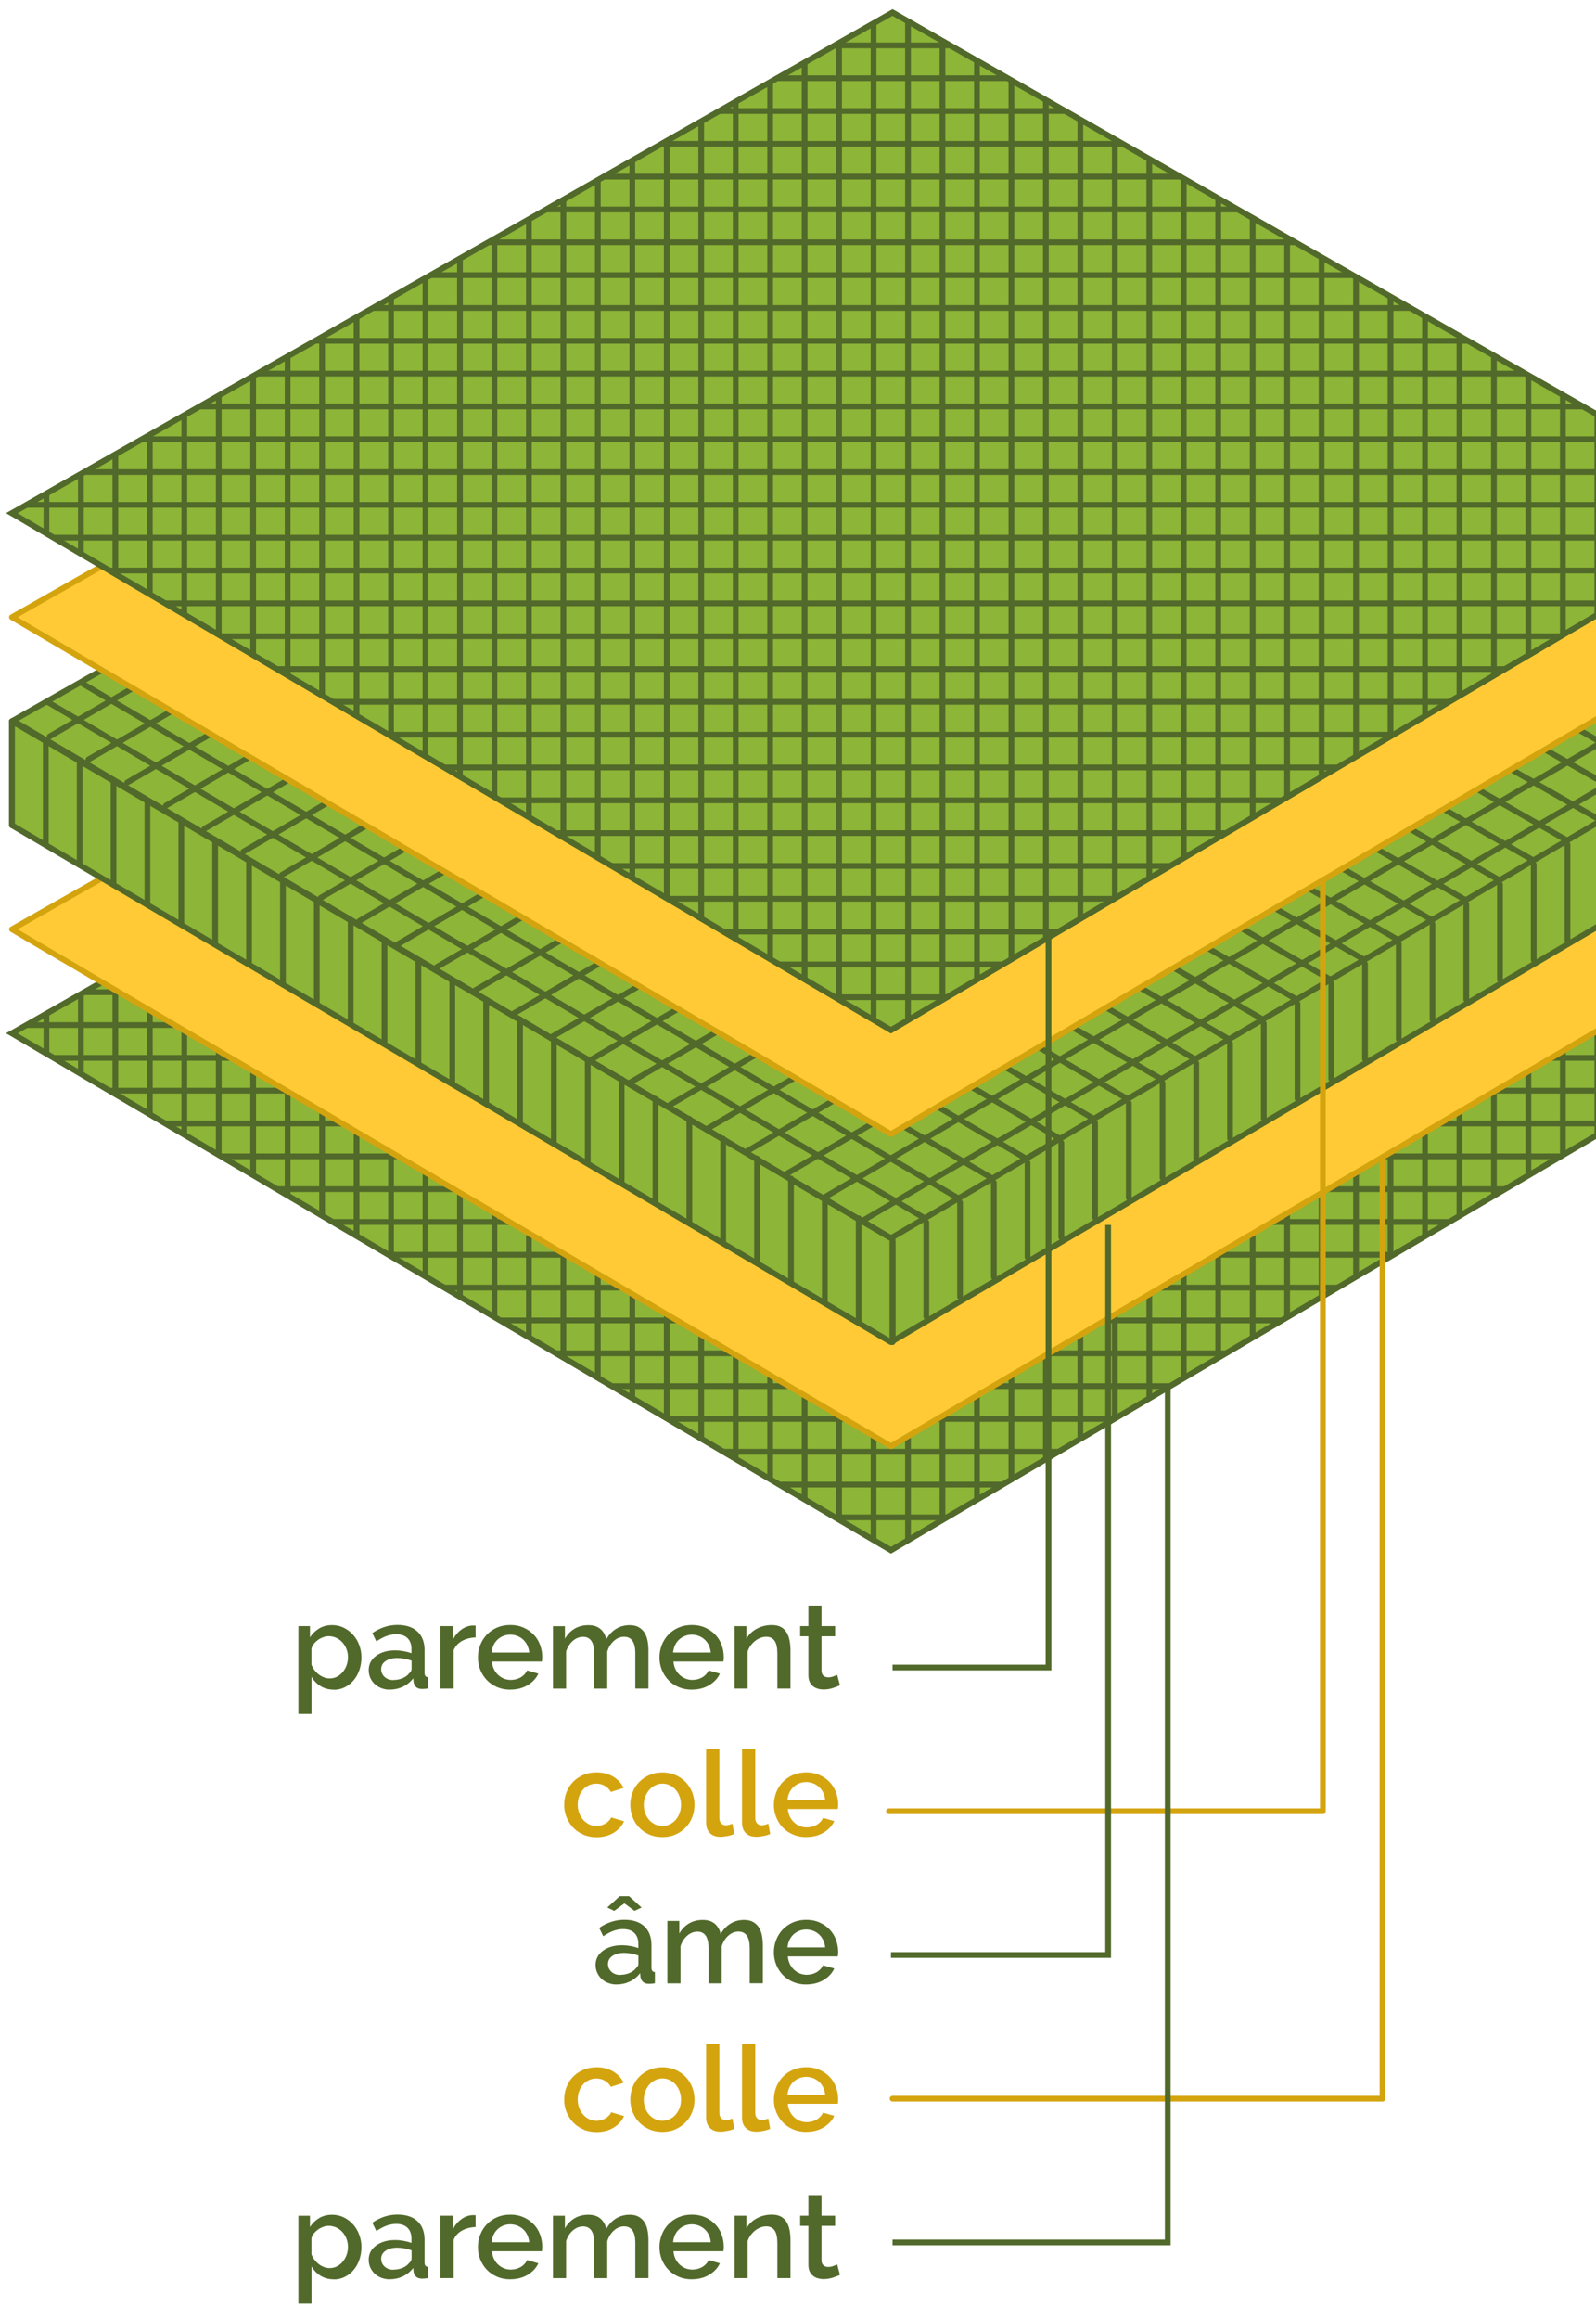 <?xml version="1.0" encoding="UTF-8"?>
<svg xmlns="http://www.w3.org/2000/svg" xmlns:xlink="http://www.w3.org/1999/xlink" id="Calque_1" data-name="Calque 1" viewBox="0 0 278.77 404.83">
  <defs>
    <clipPath id="clippath">
      <polygon points="2.09 180.41 155.9 93 309.15 180.41 155.62 270.66 2.09 180.41" style="fill: #8db537; stroke: #51692a; stroke-miterlimit: 10;"></polygon>
    </clipPath>
    <clipPath id="clippath-1">
      <polygon points="2.09 89.6 155.9 2.19 309.15 89.6 155.62 179.85 2.09 89.6" style="fill: #8db537; stroke: #51692a; stroke-miterlimit: 10;"></polygon>
    </clipPath>
  </defs>
  <g>
    <g>
      <polygon points="2.09 180.41 155.9 93 309.15 180.41 155.62 270.66 2.09 180.41" style="fill: #8db537; stroke: #51692a; stroke-miterlimit: 10;"></polygon>
      <g>
        <polygon points="2.09 180.41 155.9 93 309.15 180.41 155.62 270.66 2.09 180.41" style="fill: #8db537;"></polygon>
        <g style="clip-path: url(#clippath);">
          <g>
            <g>
              <line x1="2.09" y1="93" x2="2.09" y2="270.66" style="fill: #8db537; stroke: #51692a; stroke-linecap: round; stroke-linejoin: round;"></line>
              <line x1="8.11" y1="93" x2="8.11" y2="270.66" style="fill: #8db537; stroke: #51692a; stroke-linecap: round; stroke-linejoin: round;"></line>
              <line x1="14.13" y1="93" x2="14.13" y2="270.66" style="fill: #8db537; stroke: #51692a; stroke-linecap: round; stroke-linejoin: round;"></line>
              <line x1="20.15" y1="93" x2="20.15" y2="270.66" style="fill: #8db537; stroke: #51692a; stroke-linecap: round; stroke-linejoin: round;"></line>
              <line x1="26.17" y1="93" x2="26.17" y2="270.66" style="fill: #8db537; stroke: #51692a; stroke-linecap: round; stroke-linejoin: round;"></line>
              <line x1="32.19" y1="93" x2="32.19" y2="270.66" style="fill: #8db537; stroke: #51692a; stroke-linecap: round; stroke-linejoin: round;"></line>
              <line x1="38.21" y1="93" x2="38.21" y2="270.66" style="fill: #8db537; stroke: #51692a; stroke-linecap: round; stroke-linejoin: round;"></line>
              <line x1="44.22" y1="93" x2="44.22" y2="270.66" style="fill: #8db537; stroke: #51692a; stroke-linecap: round; stroke-linejoin: round;"></line>
              <line x1="50.24" y1="93" x2="50.24" y2="270.66" style="fill: #8db537; stroke: #51692a; stroke-linecap: round; stroke-linejoin: round;"></line>
              <line x1="56.26" y1="93" x2="56.26" y2="270.66" style="fill: #8db537; stroke: #51692a; stroke-linecap: round; stroke-linejoin: round;"></line>
              <line x1="62.28" y1="93" x2="62.28" y2="270.66" style="fill: #8db537; stroke: #51692a; stroke-linecap: round; stroke-linejoin: round;"></line>
              <line x1="68.3" y1="93" x2="68.3" y2="270.66" style="fill: #8db537; stroke: #51692a; stroke-linecap: round; stroke-linejoin: round;"></line>
              <line x1="74.32" y1="93" x2="74.32" y2="270.66" style="fill: #8db537; stroke: #51692a; stroke-linecap: round; stroke-linejoin: round;"></line>
              <line x1="80.34" y1="93" x2="80.34" y2="270.66" style="fill: #8db537; stroke: #51692a; stroke-linecap: round; stroke-linejoin: round;"></line>
              <line x1="86.36" y1="93" x2="86.36" y2="270.66" style="fill: #8db537; stroke: #51692a; stroke-linecap: round; stroke-linejoin: round;"></line>
              <line x1="92.38" y1="93" x2="92.38" y2="270.66" style="fill: #8db537; stroke: #51692a; stroke-linecap: round; stroke-linejoin: round;"></line>
              <line x1="98.4" y1="93" x2="98.4" y2="270.66" style="fill: #8db537; stroke: #51692a; stroke-linecap: round; stroke-linejoin: round;"></line>
              <line x1="104.42" y1="93" x2="104.42" y2="270.66" style="fill: #8db537; stroke: #51692a; stroke-linecap: round; stroke-linejoin: round;"></line>
              <line x1="110.44" y1="93" x2="110.44" y2="270.66" style="fill: #8db537; stroke: #51692a; stroke-linecap: round; stroke-linejoin: round;"></line>
              <line x1="116.46" y1="93" x2="116.46" y2="270.66" style="fill: #8db537; stroke: #51692a; stroke-linecap: round; stroke-linejoin: round;"></line>
              <line x1="122.48" y1="93" x2="122.48" y2="270.66" style="fill: #8db537; stroke: #51692a; stroke-linecap: round; stroke-linejoin: round;"></line>
              <line x1="128.5" y1="93" x2="128.5" y2="270.66" style="fill: #8db537; stroke: #51692a; stroke-linecap: round; stroke-linejoin: round;"></line>
              <line x1="134.52" y1="93" x2="134.52" y2="270.66" style="fill: #8db537; stroke: #51692a; stroke-linecap: round; stroke-linejoin: round;"></line>
              <line x1="140.54" y1="93" x2="140.54" y2="270.66" style="fill: #8db537; stroke: #51692a; stroke-linecap: round; stroke-linejoin: round;"></line>
              <line x1="146.56" y1="93" x2="146.56" y2="270.66" style="fill: #8db537; stroke: #51692a; stroke-linecap: round; stroke-linejoin: round;"></line>
              <line x1="152.58" y1="93" x2="152.58" y2="270.66" style="fill: #8db537; stroke: #51692a; stroke-linecap: round; stroke-linejoin: round;"></line>
              <line x1="158.6" y1="93" x2="158.6" y2="270.66" style="fill: #8db537; stroke: #51692a; stroke-linecap: round; stroke-linejoin: round;"></line>
              <line x1="164.62" y1="93" x2="164.62" y2="270.66" style="fill: #8db537; stroke: #51692a; stroke-linecap: round; stroke-linejoin: round;"></line>
              <line x1="170.64" y1="93" x2="170.64" y2="270.66" style="fill: #8db537; stroke: #51692a; stroke-linecap: round; stroke-linejoin: round;"></line>
              <line x1="176.66" y1="93" x2="176.66" y2="270.66" style="fill: #8db537; stroke: #51692a; stroke-linecap: round; stroke-linejoin: round;"></line>
              <line x1="182.68" y1="93" x2="182.68" y2="270.66" style="fill: #8db537; stroke: #51692a; stroke-linecap: round; stroke-linejoin: round;"></line>
              <line x1="188.7" y1="93" x2="188.7" y2="270.66" style="fill: #8db537; stroke: #51692a; stroke-linecap: round; stroke-linejoin: round;"></line>
              <line x1="194.72" y1="93" x2="194.72" y2="270.66" style="fill: #8db537; stroke: #51692a; stroke-linecap: round; stroke-linejoin: round;"></line>
              <line x1="200.74" y1="93" x2="200.74" y2="270.66" style="fill: #8db537; stroke: #51692a; stroke-linecap: round; stroke-linejoin: round;"></line>
              <line x1="206.76" y1="93" x2="206.76" y2="270.66" style="fill: #8db537; stroke: #51692a; stroke-linecap: round; stroke-linejoin: round;"></line>
              <line x1="212.78" y1="93" x2="212.78" y2="270.66" style="fill: #8db537; stroke: #51692a; stroke-linecap: round; stroke-linejoin: round;"></line>
              <line x1="218.8" y1="93" x2="218.8" y2="270.66" style="fill: #8db537; stroke: #51692a; stroke-linecap: round; stroke-linejoin: round;"></line>
              <line x1="224.82" y1="93" x2="224.82" y2="270.66" style="fill: #8db537; stroke: #51692a; stroke-linecap: round; stroke-linejoin: round;"></line>
              <line x1="230.84" y1="93" x2="230.84" y2="270.66" style="fill: #8db537; stroke: #51692a; stroke-linecap: round; stroke-linejoin: round;"></line>
              <line x1="236.86" y1="93" x2="236.86" y2="270.66" style="fill: #8db537; stroke: #51692a; stroke-linecap: round; stroke-linejoin: round;"></line>
              <line x1="242.88" y1="93" x2="242.88" y2="270.66" style="fill: #8db537; stroke: #51692a; stroke-linecap: round; stroke-linejoin: round;"></line>
              <line x1="248.9" y1="93" x2="248.9" y2="270.66" style="fill: #8db537; stroke: #51692a; stroke-linecap: round; stroke-linejoin: round;"></line>
              <line x1="254.92" y1="93" x2="254.92" y2="270.66" style="fill: #8db537; stroke: #51692a; stroke-linecap: round; stroke-linejoin: round;"></line>
              <line x1="260.94" y1="93" x2="260.94" y2="270.66" style="fill: #8db537; stroke: #51692a; stroke-linecap: round; stroke-linejoin: round;"></line>
              <line x1="266.96" y1="93" x2="266.96" y2="270.66" style="fill: #8db537; stroke: #51692a; stroke-linecap: round; stroke-linejoin: round;"></line>
              <line x1="272.98" y1="93" x2="272.98" y2="270.66" style="fill: #8db537; stroke: #51692a; stroke-linecap: round; stroke-linejoin: round;"></line>
              <line x1="279" y1="93" x2="279" y2="270.66" style="fill: #8db537; stroke: #51692a; stroke-linecap: round; stroke-linejoin: round;"></line>
            </g>
            <g>
              <line x1="2.09" y1="93" x2="309.09" y2="93" style="fill: #8db537; stroke: #51692a; stroke-linecap: round; stroke-linejoin: round;"></line>
              <line x1="2.09" y1="98.73" x2="309.09" y2="98.73" style="fill: #8db537; stroke: #51692a; stroke-linecap: round; stroke-linejoin: round;"></line>
              <line x1="2.09" y1="104.47" x2="309.09" y2="104.47" style="fill: #8db537; stroke: #51692a; stroke-linecap: round; stroke-linejoin: round;"></line>
              <line x1="2.09" y1="110.2" x2="309.09" y2="110.2" style="fill: #8db537; stroke: #51692a; stroke-linecap: round; stroke-linejoin: round;"></line>
              <line x1="2.09" y1="115.93" x2="309.09" y2="115.93" style="fill: #8db537; stroke: #51692a; stroke-linecap: round; stroke-linejoin: round;"></line>
              <line x1="2.09" y1="121.66" x2="309.09" y2="121.66" style="fill: #8db537; stroke: #51692a; stroke-linecap: round; stroke-linejoin: round;"></line>
              <line x1="2.09" y1="127.39" x2="309.09" y2="127.39" style="fill: #8db537; stroke: #51692a; stroke-linecap: round; stroke-linejoin: round;"></line>
              <line x1="2.09" y1="133.12" x2="309.09" y2="133.12" style="fill: #8db537; stroke: #51692a; stroke-linecap: round; stroke-linejoin: round;"></line>
              <line x1="2.09" y1="138.85" x2="309.09" y2="138.85" style="fill: #8db537; stroke: #51692a; stroke-linecap: round; stroke-linejoin: round;"></line>
              <line x1="2.09" y1="144.58" x2="309.09" y2="144.58" style="fill: #8db537; stroke: #51692a; stroke-linecap: round; stroke-linejoin: round;"></line>
              <line x1="2.09" y1="150.31" x2="309.09" y2="150.31" style="fill: #8db537; stroke: #51692a; stroke-linecap: round; stroke-linejoin: round;"></line>
              <line x1="2.09" y1="156.04" x2="309.09" y2="156.04" style="fill: #8db537; stroke: #51692a; stroke-linecap: round; stroke-linejoin: round;"></line>
              <line x1="2.09" y1="161.77" x2="309.09" y2="161.77" style="fill: #8db537; stroke: #51692a; stroke-linecap: round; stroke-linejoin: round;"></line>
              <line x1="2.09" y1="167.5" x2="309.09" y2="167.5" style="fill: #8db537; stroke: #51692a; stroke-linecap: round; stroke-linejoin: round;"></line>
              <line x1="2.09" y1="173.24" x2="309.09" y2="173.24" style="fill: #8db537; stroke: #51692a; stroke-linecap: round; stroke-linejoin: round;"></line>
              <line x1="2.09" y1="178.97" x2="309.09" y2="178.97" style="fill: #8db537; stroke: #51692a; stroke-linecap: round; stroke-linejoin: round;"></line>
              <line x1="2.09" y1="184.7" x2="309.09" y2="184.7" style="fill: #8db537; stroke: #51692a; stroke-linecap: round; stroke-linejoin: round;"></line>
              <line x1="2.09" y1="190.43" x2="309.09" y2="190.43" style="fill: #8db537; stroke: #51692a; stroke-linecap: round; stroke-linejoin: round;"></line>
              <line x1="2.09" y1="196.16" x2="309.09" y2="196.16" style="fill: #8db537; stroke: #51692a; stroke-linecap: round; stroke-linejoin: round;"></line>
              <line x1="2.09" y1="201.89" x2="309.09" y2="201.89" style="fill: #8db537; stroke: #51692a; stroke-linecap: round; stroke-linejoin: round;"></line>
              <line x1="2.09" y1="207.62" x2="309.09" y2="207.62" style="fill: #8db537; stroke: #51692a; stroke-linecap: round; stroke-linejoin: round;"></line>
              <line x1="2.09" y1="213.35" x2="309.09" y2="213.35" style="fill: #8db537; stroke: #51692a; stroke-linecap: round; stroke-linejoin: round;"></line>
              <line x1="2.09" y1="219.08" x2="309.09" y2="219.08" style="fill: #8db537; stroke: #51692a; stroke-linecap: round; stroke-linejoin: round;"></line>
              <line x1="2.09" y1="224.81" x2="309.09" y2="224.81" style="fill: #8db537; stroke: #51692a; stroke-linecap: round; stroke-linejoin: round;"></line>
              <line x1="2.09" y1="230.54" x2="309.09" y2="230.54" style="fill: #8db537; stroke: #51692a; stroke-linecap: round; stroke-linejoin: round;"></line>
              <line x1="2.09" y1="236.28" x2="309.09" y2="236.28" style="fill: #8db537; stroke: #51692a; stroke-linecap: round; stroke-linejoin: round;"></line>
              <line x1="2.09" y1="242.01" x2="309.09" y2="242.01" style="fill: #8db537; stroke: #51692a; stroke-linecap: round; stroke-linejoin: round;"></line>
              <line x1="2.09" y1="247.74" x2="309.09" y2="247.74" style="fill: #8db537; stroke: #51692a; stroke-linecap: round; stroke-linejoin: round;"></line>
              <line x1="2.09" y1="253.47" x2="309.09" y2="253.47" style="fill: #8db537; stroke: #51692a; stroke-linecap: round; stroke-linejoin: round;"></line>
              <line x1="2.09" y1="259.2" x2="309.09" y2="259.2" style="fill: #8db537; stroke: #51692a; stroke-linecap: round; stroke-linejoin: round;"></line>
              <line x1="2.09" y1="264.93" x2="309.09" y2="264.93" style="fill: #8db537; stroke: #51692a; stroke-linecap: round; stroke-linejoin: round;"></line>
              <line x1="2.09" y1="270.66" x2="309.09" y2="270.66" style="fill: #8db537; stroke: #51692a; stroke-linecap: round; stroke-linejoin: round;"></line>
            </g>
          </g>
        </g>
        <polygon points="2.09 180.41 155.9 93 309.15 180.41 155.62 270.66 2.09 180.41" style="fill: none; stroke: #51692a; stroke-miterlimit: 10;"></polygon>
      </g>
    </g>
    <polygon points="2.09 162.25 155.9 74.84 309.15 162.25 155.62 252.5 2.09 162.25" style="fill: #ffca36; stroke: #d4a40f; stroke-linecap: round; stroke-linejoin: round;"></polygon>
    <g>
      <polygon points="2.09 144.09 2.09 125.92 155.9 56.68 309.15 125.92 309.15 144.09 155.62 234.33 2.09 144.09" style="fill: #8db537; stroke: #51692a; stroke-linecap: round; stroke-linejoin: round;"></polygon>
      <polygon points="2.09 125.92 155.9 38.51 309.15 125.92 155.62 216.17 2.09 125.92" style="fill: #8db537; stroke: #51692a; stroke-linecap: round; stroke-linejoin: round;"></polygon>
      <g>
        <g>
          <line x1="2.09" y1="125.92" x2="2.09" y2="144.09" style="fill: #8db537; stroke: #51692a; stroke-linecap: round; stroke-linejoin: round;"></line>
          <line x1="8" y1="129.4" x2="8" y2="147.56" style="fill: #8db537; stroke: #51692a; stroke-linecap: round; stroke-linejoin: round;"></line>
          <line x1="13.92" y1="132.87" x2="13.92" y2="151.03" style="fill: #8db537; stroke: #51692a; stroke-linecap: round; stroke-linejoin: round;"></line>
          <line x1="19.83" y1="136.34" x2="19.83" y2="154.5" style="fill: #8db537; stroke: #51692a; stroke-linecap: round; stroke-linejoin: round;"></line>
          <line x1="25.75" y1="139.81" x2="25.75" y2="157.97" style="fill: #8db537; stroke: #51692a; stroke-linecap: round; stroke-linejoin: round;"></line>
          <line x1="31.67" y1="143.28" x2="31.67" y2="161.44" style="fill: #8db537; stroke: #51692a; stroke-linecap: round; stroke-linejoin: round;"></line>
          <line x1="37.58" y1="146.75" x2="37.58" y2="164.91" style="fill: #8db537; stroke: #51692a; stroke-linecap: round; stroke-linejoin: round;"></line>
          <line x1="43.5" y1="150.22" x2="43.5" y2="168.38" style="fill: #8db537; stroke: #51692a; stroke-linecap: round; stroke-linejoin: round;"></line>
          <line x1="49.42" y1="153.69" x2="49.42" y2="171.86" style="fill: #8db537; stroke: #51692a; stroke-linecap: round; stroke-linejoin: round;"></line>
          <line x1="55.33" y1="157.16" x2="55.33" y2="175.33" style="fill: #8db537; stroke: #51692a; stroke-linecap: round; stroke-linejoin: round;"></line>
          <line x1="61.25" y1="160.63" x2="61.25" y2="178.8" style="fill: #8db537; stroke: #51692a; stroke-linecap: round; stroke-linejoin: round;"></line>
          <line x1="67.16" y1="164.11" x2="67.16" y2="182.27" style="fill: #8db537; stroke: #51692a; stroke-linecap: round; stroke-linejoin: round;"></line>
          <line x1="73.08" y1="167.58" x2="73.08" y2="185.74" style="fill: #8db537; stroke: #51692a; stroke-linecap: round; stroke-linejoin: round;"></line>
          <line x1="79" y1="171.05" x2="79" y2="189.21" style="fill: #8db537; stroke: #51692a; stroke-linecap: round; stroke-linejoin: round;"></line>
          <line x1="84.91" y1="174.52" x2="84.91" y2="192.68" style="fill: #8db537; stroke: #51692a; stroke-linecap: round; stroke-linejoin: round;"></line>
          <line x1="90.83" y1="177.99" x2="90.83" y2="196.15" style="fill: #8db537; stroke: #51692a; stroke-linecap: round; stroke-linejoin: round;"></line>
          <line x1="96.74" y1="181.46" x2="96.74" y2="199.62" style="fill: #8db537; stroke: #51692a; stroke-linecap: round; stroke-linejoin: round;"></line>
          <line x1="102.66" y1="184.93" x2="102.66" y2="203.09" style="fill: #8db537; stroke: #51692a; stroke-linecap: round; stroke-linejoin: round;"></line>
          <line x1="108.58" y1="188.4" x2="108.58" y2="206.57" style="fill: #8db537; stroke: #51692a; stroke-linecap: round; stroke-linejoin: round;"></line>
          <line x1="114.49" y1="191.87" x2="114.49" y2="210.04" style="fill: #8db537; stroke: #51692a; stroke-linecap: round; stroke-linejoin: round;"></line>
          <line x1="120.41" y1="195.34" x2="120.41" y2="213.51" style="fill: #8db537; stroke: #51692a; stroke-linecap: round; stroke-linejoin: round;"></line>
          <line x1="126.32" y1="198.82" x2="126.32" y2="216.98" style="fill: #8db537; stroke: #51692a; stroke-linecap: round; stroke-linejoin: round;"></line>
          <line x1="132.24" y1="202.29" x2="132.24" y2="220.45" style="fill: #8db537; stroke: #51692a; stroke-linecap: round; stroke-linejoin: round;"></line>
          <line x1="138.16" y1="205.76" x2="138.16" y2="223.92" style="fill: #8db537; stroke: #51692a; stroke-linecap: round; stroke-linejoin: round;"></line>
          <line x1="144.07" y1="209.23" x2="144.07" y2="227.39" style="fill: #8db537; stroke: #51692a; stroke-linecap: round; stroke-linejoin: round;"></line>
          <line x1="149.99" y1="212.7" x2="149.99" y2="230.86" style="fill: #8db537; stroke: #51692a; stroke-linecap: round; stroke-linejoin: round;"></line>
          <line x1="155.9" y1="216.17" x2="155.9" y2="234.33" style="fill: #8db537; stroke: #51692a; stroke-linecap: round; stroke-linejoin: round;"></line>
        </g>
        <g>
          <line x1="273.79" y1="147.46" x2="273.79" y2="164.14" style="fill: #8db537; stroke: #51692a; stroke-linecap: round; stroke-linejoin: round;"></line>
          <line x1="267.89" y1="150.93" x2="267.89" y2="167.6" style="fill: #8db537; stroke: #51692a; stroke-linecap: round; stroke-linejoin: round;"></line>
          <line x1="262" y1="154.4" x2="262" y2="171.06" style="fill: #8db537; stroke: #51692a; stroke-linecap: round; stroke-linejoin: round;"></line>
          <line x1="256.11" y1="157.87" x2="256.11" y2="174.52" style="fill: #8db537; stroke: #51692a; stroke-linecap: round; stroke-linejoin: round;"></line>
          <line x1="250.21" y1="161.34" x2="250.21" y2="177.98" style="fill: #8db537; stroke: #51692a; stroke-linecap: round; stroke-linejoin: round;"></line>
          <line x1="244.32" y1="164.82" x2="244.32" y2="181.44" style="fill: #8db537; stroke: #51692a; stroke-linecap: round; stroke-linejoin: round;"></line>
          <line x1="238.42" y1="168.29" x2="238.42" y2="184.9" style="fill: #8db537; stroke: #51692a; stroke-linecap: round; stroke-linejoin: round;"></line>
          <line x1="232.53" y1="171.76" x2="232.53" y2="188.36" style="fill: #8db537; stroke: #51692a; stroke-linecap: round; stroke-linejoin: round;"></line>
          <line x1="226.63" y1="175.23" x2="226.63" y2="191.82" style="fill: #8db537; stroke: #51692a; stroke-linecap: round; stroke-linejoin: round;"></line>
          <line x1="220.74" y1="178.7" x2="220.74" y2="195.28" style="fill: #8db537; stroke: #51692a; stroke-linecap: round; stroke-linejoin: round;"></line>
          <line x1="214.85" y1="182.17" x2="214.85" y2="198.74" style="fill: #8db537; stroke: #51692a; stroke-linecap: round; stroke-linejoin: round;"></line>
          <line x1="208.95" y1="185.64" x2="208.95" y2="202.2" style="fill: #8db537; stroke: #51692a; stroke-linecap: round; stroke-linejoin: round;"></line>
          <line x1="203.06" y1="189.11" x2="203.06" y2="205.66" style="fill: #8db537; stroke: #51692a; stroke-linecap: round; stroke-linejoin: round;"></line>
          <line x1="197.16" y1="192.58" x2="197.16" y2="209.12" style="fill: #8db537; stroke: #51692a; stroke-linecap: round; stroke-linejoin: round;"></line>
          <line x1="191.27" y1="196.05" x2="191.27" y2="212.58" style="fill: #8db537; stroke: #51692a; stroke-linecap: round; stroke-linejoin: round;"></line>
          <line x1="185.38" y1="199.53" x2="185.38" y2="216.04" style="fill: #8db537; stroke: #51692a; stroke-linecap: round; stroke-linejoin: round;"></line>
          <line x1="179.48" y1="203" x2="179.48" y2="219.5" style="fill: #8db537; stroke: #51692a; stroke-linecap: round; stroke-linejoin: round;"></line>
          <line x1="173.59" y1="206.47" x2="173.59" y2="222.96" style="fill: #8db537; stroke: #51692a; stroke-linecap: round; stroke-linejoin: round;"></line>
          <line x1="167.69" y1="209.94" x2="167.69" y2="226.42" style="fill: #8db537; stroke: #51692a; stroke-linecap: round; stroke-linejoin: round;"></line>
          <line x1="161.8" y1="213.41" x2="161.8" y2="229.88" style="fill: #8db537; stroke: #51692a; stroke-linecap: round; stroke-linejoin: round;"></line>
          <line x1="155.9" y1="216.88" x2="155.9" y2="233.34" style="fill: #8db537; stroke: #51692a; stroke-linecap: round; stroke-linejoin: round;"></line>
        </g>
      </g>
      <g>
        <line x1="150.69" y1="213.12" x2="303.77" y2="123.49" style="fill: #8db537; stroke: #51692a; stroke-linecap: round; stroke-linejoin: round;"></line>
        <line x1="143.93" y1="209.09" x2="297.09" y2="119.45" style="fill: #8db537; stroke: #51692a; stroke-linecap: round; stroke-linejoin: round;"></line>
        <line x1="137.17" y1="205.07" x2="290.41" y2="115.4" style="fill: #8db537; stroke: #51692a; stroke-linecap: round; stroke-linejoin: round;"></line>
        <line x1="130.4" y1="201.04" x2="283.73" y2="111.35" style="fill: #8db537; stroke: #51692a; stroke-linecap: round; stroke-linejoin: round;"></line>
        <line x1="123.64" y1="197.01" x2="277.04" y2="107.31" style="fill: #8db537; stroke: #51692a; stroke-linecap: round; stroke-linejoin: round;"></line>
        <line x1="116.88" y1="192.99" x2="270.36" y2="103.26" style="fill: #8db537; stroke: #51692a; stroke-linecap: round; stroke-linejoin: round;"></line>
        <line x1="110.12" y1="188.96" x2="263.68" y2="99.21" style="fill: #8db537; stroke: #51692a; stroke-linecap: round; stroke-linejoin: round;"></line>
        <line x1="103.36" y1="184.94" x2="257" y2="95.17" style="fill: #8db537; stroke: #51692a; stroke-linecap: round; stroke-linejoin: round;"></line>
        <line x1="96.6" y1="180.91" x2="250.32" y2="91.12" style="fill: #8db537; stroke: #51692a; stroke-linecap: round; stroke-linejoin: round;"></line>
        <line x1="89.83" y1="176.88" x2="243.64" y2="87.07" style="fill: #8db537; stroke: #51692a; stroke-linecap: round; stroke-linejoin: round;"></line>
        <line x1="83.07" y1="172.86" x2="236.95" y2="83.03" style="fill: #8db537; stroke: #51692a; stroke-linecap: round; stroke-linejoin: round;"></line>
        <line x1="76.31" y1="168.83" x2="230.27" y2="78.98" style="fill: #8db537; stroke: #51692a; stroke-linecap: round; stroke-linejoin: round;"></line>
        <line x1="69.55" y1="164.81" x2="223.59" y2="74.93" style="fill: #8db537; stroke: #51692a; stroke-linecap: round; stroke-linejoin: round;"></line>
        <line x1="62.79" y1="160.78" x2="216.91" y2="70.89" style="fill: #8db537; stroke: #51692a; stroke-linecap: round; stroke-linejoin: round;"></line>
        <line x1="56.02" y1="156.75" x2="210.23" y2="66.84" style="fill: #8db537; stroke: #51692a; stroke-linecap: round; stroke-linejoin: round;"></line>
        <line x1="49.26" y1="152.73" x2="203.55" y2="62.79" style="fill: #8db537; stroke: #51692a; stroke-linecap: round; stroke-linejoin: round;"></line>
        <line x1="42.5" y1="148.7" x2="196.86" y2="58.75" style="fill: #8db537; stroke: #51692a; stroke-linecap: round; stroke-linejoin: round;"></line>
        <line x1="35.74" y1="144.68" x2="190.18" y2="54.7" style="fill: #8db537; stroke: #51692a; stroke-linecap: round; stroke-linejoin: round;"></line>
        <line x1="28.98" y1="140.65" x2="183.5" y2="50.65" style="fill: #8db537; stroke: #51692a; stroke-linecap: round; stroke-linejoin: round;"></line>
        <line x1="22.22" y1="136.62" x2="176.82" y2="46.61" style="fill: #8db537; stroke: #51692a; stroke-linecap: round; stroke-linejoin: round;"></line>
        <line x1="15.45" y1="132.6" x2="170.14" y2="42.56" style="fill: #8db537; stroke: #51692a; stroke-linecap: round; stroke-linejoin: round;"></line>
        <line x1="8.69" y1="128.57" x2="163.46" y2="38.51" style="fill: #8db537; stroke: #51692a; stroke-linecap: round; stroke-linejoin: round;"></line>
      </g>
      <g>
        <line x1="2.52" y1="125.97" x2="155.28" y2="215.98" style="fill: #8db537; stroke: #51692a; stroke-linecap: round; stroke-linejoin: round;"></line>
        <line x1="8.32" y1="122.57" x2="161.2" y2="212.52" style="fill: #8db537; stroke: #51692a; stroke-linecap: round; stroke-linejoin: round;"></line>
        <line x1="14.12" y1="119.18" x2="167.11" y2="209.05" style="fill: #8db537; stroke: #51692a; stroke-linecap: round; stroke-linejoin: round;"></line>
        <line x1="19.91" y1="115.78" x2="173.03" y2="205.58" style="fill: #8db537; stroke: #51692a; stroke-linecap: round; stroke-linejoin: round;"></line>
        <line x1="25.71" y1="112.39" x2="178.94" y2="202.12" style="fill: #8db537; stroke: #51692a; stroke-linecap: round; stroke-linejoin: round;"></line>
        <line x1="31.51" y1="108.99" x2="184.86" y2="198.65" style="fill: #8db537; stroke: #51692a; stroke-linecap: round; stroke-linejoin: round;"></line>
        <line x1="37.31" y1="105.6" x2="190.78" y2="195.19" style="fill: #8db537; stroke: #51692a; stroke-linecap: round; stroke-linejoin: round;"></line>
        <line x1="43.1" y1="102.2" x2="196.69" y2="191.72" style="fill: #8db537; stroke: #51692a; stroke-linecap: round; stroke-linejoin: round;"></line>
        <line x1="48.9" y1="98.81" x2="202.61" y2="188.26" style="fill: #8db537; stroke: #51692a; stroke-linecap: round; stroke-linejoin: round;"></line>
        <line x1="54.7" y1="95.41" x2="208.52" y2="184.79" style="fill: #8db537; stroke: #51692a; stroke-linecap: round; stroke-linejoin: round;"></line>
        <line x1="60.5" y1="92.02" x2="214.44" y2="181.32" style="fill: #8db537; stroke: #51692a; stroke-linecap: round; stroke-linejoin: round;"></line>
        <line x1="66.29" y1="88.62" x2="220.36" y2="177.86" style="fill: #8db537; stroke: #51692a; stroke-linecap: round; stroke-linejoin: round;"></line>
        <line x1="72.09" y1="85.23" x2="226.27" y2="174.39" style="fill: #8db537; stroke: #51692a; stroke-linecap: round; stroke-linejoin: round;"></line>
        <line x1="77.89" y1="81.83" x2="232.19" y2="170.93" style="fill: #8db537; stroke: #51692a; stroke-linecap: round; stroke-linejoin: round;"></line>
        <line x1="83.68" y1="78.44" x2="238.1" y2="167.46" style="fill: #8db537; stroke: #51692a; stroke-linecap: round; stroke-linejoin: round;"></line>
        <line x1="89.48" y1="75.04" x2="244.02" y2="163.99" style="fill: #8db537; stroke: #51692a; stroke-linecap: round; stroke-linejoin: round;"></line>
        <line x1="95.28" y1="71.65" x2="249.94" y2="160.53" style="fill: #8db537; stroke: #51692a; stroke-linecap: round; stroke-linejoin: round;"></line>
        <line x1="101.08" y1="68.25" x2="255.85" y2="157.06" style="fill: #8db537; stroke: #51692a; stroke-linecap: round; stroke-linejoin: round;"></line>
        <line x1="106.87" y1="64.86" x2="261.77" y2="153.6" style="fill: #8db537; stroke: #51692a; stroke-linecap: round; stroke-linejoin: round;"></line>
        <line x1="112.67" y1="61.46" x2="267.68" y2="150.13" style="fill: #8db537; stroke: #51692a; stroke-linecap: round; stroke-linejoin: round;"></line>
        <line x1="118.47" y1="58.07" x2="273.6" y2="146.67" style="fill: #8db537; stroke: #51692a; stroke-linecap: round; stroke-linejoin: round;"></line>
        <line x1="124.27" y1="54.67" x2="279.52" y2="143.2" style="fill: #8db537; stroke: #51692a; stroke-linecap: round; stroke-linejoin: round;"></line>
        <line x1="130.06" y1="51.28" x2="285.43" y2="139.73" style="fill: #8db537; stroke: #51692a; stroke-linecap: round; stroke-linejoin: round;"></line>
        <line x1="135.86" y1="47.88" x2="291.35" y2="136.27" style="fill: #8db537; stroke: #51692a; stroke-linecap: round; stroke-linejoin: round;"></line>
        <line x1="141.66" y1="44.49" x2="297.26" y2="132.8" style="fill: #8db537; stroke: #51692a; stroke-linecap: round; stroke-linejoin: round;"></line>
        <line x1="147.45" y1="41.09" x2="303.18" y2="129.34" style="fill: #8db537; stroke: #51692a; stroke-linecap: round; stroke-linejoin: round;"></line>
        <line x1="153.25" y1="37.69" x2="309.09" y2="125.87" style="fill: #8db537; stroke: #51692a; stroke-linecap: round; stroke-linejoin: round;"></line>
      </g>
    </g>
    <polygon points="2.09 107.76 155.9 20.35 309.15 107.76 155.62 198.01 2.09 107.76" style="fill: #ffca36; stroke: #d4a40f; stroke-linecap: round; stroke-linejoin: round;"></polygon>
    <g>
      <polygon points="2.09 89.6 155.9 2.19 309.15 89.6 155.62 179.85 2.09 89.6" style="fill: #8db537; stroke: #51692a; stroke-miterlimit: 10;"></polygon>
      <g>
        <polygon points="2.09 89.6 155.9 2.19 309.15 89.6 155.62 179.85 2.09 89.6" style="fill: #8db537;"></polygon>
        <g style="clip-path: url(#clippath-1);">
          <g>
            <g>
              <line x1="2.09" y1="2.19" x2="2.09" y2="179.85" style="fill: #8db537; stroke: #51692a; stroke-linecap: round; stroke-linejoin: round;"></line>
              <line x1="8.11" y1="2.19" x2="8.11" y2="179.85" style="fill: #8db537; stroke: #51692a; stroke-linecap: round; stroke-linejoin: round;"></line>
              <line x1="14.13" y1="2.19" x2="14.13" y2="179.85" style="fill: #8db537; stroke: #51692a; stroke-linecap: round; stroke-linejoin: round;"></line>
              <line x1="20.15" y1="2.19" x2="20.15" y2="179.85" style="fill: #8db537; stroke: #51692a; stroke-linecap: round; stroke-linejoin: round;"></line>
              <line x1="26.17" y1="2.19" x2="26.17" y2="179.85" style="fill: #8db537; stroke: #51692a; stroke-linecap: round; stroke-linejoin: round;"></line>
              <line x1="32.19" y1="2.19" x2="32.19" y2="179.85" style="fill: #8db537; stroke: #51692a; stroke-linecap: round; stroke-linejoin: round;"></line>
              <line x1="38.21" y1="2.19" x2="38.21" y2="179.85" style="fill: #8db537; stroke: #51692a; stroke-linecap: round; stroke-linejoin: round;"></line>
              <line x1="44.22" y1="2.19" x2="44.22" y2="179.85" style="fill: #8db537; stroke: #51692a; stroke-linecap: round; stroke-linejoin: round;"></line>
              <line x1="50.24" y1="2.19" x2="50.24" y2="179.85" style="fill: #8db537; stroke: #51692a; stroke-linecap: round; stroke-linejoin: round;"></line>
              <line x1="56.26" y1="2.19" x2="56.26" y2="179.85" style="fill: #8db537; stroke: #51692a; stroke-linecap: round; stroke-linejoin: round;"></line>
              <line x1="62.28" y1="2.19" x2="62.28" y2="179.85" style="fill: #8db537; stroke: #51692a; stroke-linecap: round; stroke-linejoin: round;"></line>
              <line x1="68.3" y1="2.19" x2="68.3" y2="179.85" style="fill: #8db537; stroke: #51692a; stroke-linecap: round; stroke-linejoin: round;"></line>
              <line x1="74.32" y1="2.19" x2="74.32" y2="179.85" style="fill: #8db537; stroke: #51692a; stroke-linecap: round; stroke-linejoin: round;"></line>
              <line x1="80.34" y1="2.19" x2="80.34" y2="179.85" style="fill: #8db537; stroke: #51692a; stroke-linecap: round; stroke-linejoin: round;"></line>
              <line x1="86.36" y1="2.19" x2="86.36" y2="179.85" style="fill: #8db537; stroke: #51692a; stroke-linecap: round; stroke-linejoin: round;"></line>
              <line x1="92.38" y1="2.19" x2="92.38" y2="179.85" style="fill: #8db537; stroke: #51692a; stroke-linecap: round; stroke-linejoin: round;"></line>
              <line x1="98.4" y1="2.19" x2="98.4" y2="179.85" style="fill: #8db537; stroke: #51692a; stroke-linecap: round; stroke-linejoin: round;"></line>
              <line x1="104.42" y1="2.19" x2="104.42" y2="179.85" style="fill: #8db537; stroke: #51692a; stroke-linecap: round; stroke-linejoin: round;"></line>
              <line x1="110.44" y1="2.19" x2="110.44" y2="179.85" style="fill: #8db537; stroke: #51692a; stroke-linecap: round; stroke-linejoin: round;"></line>
              <line x1="116.46" y1="2.19" x2="116.46" y2="179.85" style="fill: #8db537; stroke: #51692a; stroke-linecap: round; stroke-linejoin: round;"></line>
              <line x1="122.48" y1="2.19" x2="122.48" y2="179.85" style="fill: #8db537; stroke: #51692a; stroke-linecap: round; stroke-linejoin: round;"></line>
              <line x1="128.5" y1="2.19" x2="128.5" y2="179.85" style="fill: #8db537; stroke: #51692a; stroke-linecap: round; stroke-linejoin: round;"></line>
              <line x1="134.52" y1="2.19" x2="134.52" y2="179.85" style="fill: #8db537; stroke: #51692a; stroke-linecap: round; stroke-linejoin: round;"></line>
              <line x1="140.54" y1="2.19" x2="140.54" y2="179.85" style="fill: #8db537; stroke: #51692a; stroke-linecap: round; stroke-linejoin: round;"></line>
              <line x1="146.56" y1="2.19" x2="146.56" y2="179.85" style="fill: #8db537; stroke: #51692a; stroke-linecap: round; stroke-linejoin: round;"></line>
              <line x1="152.58" y1="2.19" x2="152.58" y2="179.85" style="fill: #8db537; stroke: #51692a; stroke-linecap: round; stroke-linejoin: round;"></line>
              <line x1="158.6" y1="2.19" x2="158.6" y2="179.85" style="fill: #8db537; stroke: #51692a; stroke-linecap: round; stroke-linejoin: round;"></line>
              <line x1="164.62" y1="2.19" x2="164.62" y2="179.85" style="fill: #8db537; stroke: #51692a; stroke-linecap: round; stroke-linejoin: round;"></line>
              <line x1="170.64" y1="2.19" x2="170.64" y2="179.85" style="fill: #8db537; stroke: #51692a; stroke-linecap: round; stroke-linejoin: round;"></line>
              <line x1="176.66" y1="2.19" x2="176.66" y2="179.85" style="fill: #8db537; stroke: #51692a; stroke-linecap: round; stroke-linejoin: round;"></line>
              <line x1="182.68" y1="2.19" x2="182.68" y2="179.85" style="fill: #8db537; stroke: #51692a; stroke-linecap: round; stroke-linejoin: round;"></line>
              <line x1="188.7" y1="2.19" x2="188.7" y2="179.85" style="fill: #8db537; stroke: #51692a; stroke-linecap: round; stroke-linejoin: round;"></line>
              <line x1="194.72" y1="2.19" x2="194.72" y2="179.85" style="fill: #8db537; stroke: #51692a; stroke-linecap: round; stroke-linejoin: round;"></line>
              <line x1="200.74" y1="2.19" x2="200.74" y2="179.85" style="fill: #8db537; stroke: #51692a; stroke-linecap: round; stroke-linejoin: round;"></line>
              <line x1="206.76" y1="2.19" x2="206.76" y2="179.85" style="fill: #8db537; stroke: #51692a; stroke-linecap: round; stroke-linejoin: round;"></line>
              <line x1="212.78" y1="2.19" x2="212.78" y2="179.85" style="fill: #8db537; stroke: #51692a; stroke-linecap: round; stroke-linejoin: round;"></line>
              <line x1="218.8" y1="2.19" x2="218.8" y2="179.85" style="fill: #8db537; stroke: #51692a; stroke-linecap: round; stroke-linejoin: round;"></line>
              <line x1="224.82" y1="2.19" x2="224.82" y2="179.85" style="fill: #8db537; stroke: #51692a; stroke-linecap: round; stroke-linejoin: round;"></line>
              <line x1="230.84" y1="2.19" x2="230.84" y2="179.85" style="fill: #8db537; stroke: #51692a; stroke-linecap: round; stroke-linejoin: round;"></line>
              <line x1="236.86" y1="2.19" x2="236.86" y2="179.85" style="fill: #8db537; stroke: #51692a; stroke-linecap: round; stroke-linejoin: round;"></line>
              <line x1="242.88" y1="2.19" x2="242.88" y2="179.85" style="fill: #8db537; stroke: #51692a; stroke-linecap: round; stroke-linejoin: round;"></line>
              <line x1="248.9" y1="2.19" x2="248.9" y2="179.85" style="fill: #8db537; stroke: #51692a; stroke-linecap: round; stroke-linejoin: round;"></line>
              <line x1="254.92" y1="2.19" x2="254.92" y2="179.85" style="fill: #8db537; stroke: #51692a; stroke-linecap: round; stroke-linejoin: round;"></line>
              <line x1="260.94" y1="2.19" x2="260.94" y2="179.85" style="fill: #8db537; stroke: #51692a; stroke-linecap: round; stroke-linejoin: round;"></line>
              <line x1="266.96" y1="2.19" x2="266.96" y2="179.85" style="fill: #8db537; stroke: #51692a; stroke-linecap: round; stroke-linejoin: round;"></line>
              <line x1="272.98" y1="2.19" x2="272.98" y2="179.85" style="fill: #8db537; stroke: #51692a; stroke-linecap: round; stroke-linejoin: round;"></line>
              <line x1="279" y1="2.19" x2="279" y2="179.85" style="fill: #8db537; stroke: #51692a; stroke-linecap: round; stroke-linejoin: round;"></line>
            </g>
            <g>
              <line x1="2.09" y1="2.19" x2="309.09" y2="2.19" style="fill: #8db537; stroke: #51692a; stroke-linecap: round; stroke-linejoin: round;"></line>
              <line x1="2.09" y1="7.92" x2="309.09" y2="7.92" style="fill: #8db537; stroke: #51692a; stroke-linecap: round; stroke-linejoin: round;"></line>
              <line x1="2.09" y1="13.65" x2="309.09" y2="13.65" style="fill: #8db537; stroke: #51692a; stroke-linecap: round; stroke-linejoin: round;"></line>
              <line x1="2.09" y1="19.38" x2="309.09" y2="19.38" style="fill: #8db537; stroke: #51692a; stroke-linecap: round; stroke-linejoin: round;"></line>
              <line x1="2.09" y1="25.11" x2="309.09" y2="25.11" style="fill: #8db537; stroke: #51692a; stroke-linecap: round; stroke-linejoin: round;"></line>
              <line x1="2.09" y1="30.84" x2="309.09" y2="30.84" style="fill: #8db537; stroke: #51692a; stroke-linecap: round; stroke-linejoin: round;"></line>
              <line x1="2.09" y1="36.57" x2="309.09" y2="36.57" style="fill: #8db537; stroke: #51692a; stroke-linecap: round; stroke-linejoin: round;"></line>
              <line x1="2.09" y1="42.3" x2="309.09" y2="42.3" style="fill: #8db537; stroke: #51692a; stroke-linecap: round; stroke-linejoin: round;"></line>
              <line x1="2.09" y1="48.04" x2="309.09" y2="48.04" style="fill: #8db537; stroke: #51692a; stroke-linecap: round; stroke-linejoin: round;"></line>
              <line x1="2.09" y1="53.77" x2="309.09" y2="53.77" style="fill: #8db537; stroke: #51692a; stroke-linecap: round; stroke-linejoin: round;"></line>
              <line x1="2.09" y1="59.5" x2="309.09" y2="59.5" style="fill: #8db537; stroke: #51692a; stroke-linecap: round; stroke-linejoin: round;"></line>
              <line x1="2.09" y1="65.23" x2="309.09" y2="65.23" style="fill: #8db537; stroke: #51692a; stroke-linecap: round; stroke-linejoin: round;"></line>
              <line x1="2.09" y1="70.96" x2="309.09" y2="70.96" style="fill: #8db537; stroke: #51692a; stroke-linecap: round; stroke-linejoin: round;"></line>
              <line x1="2.09" y1="76.69" x2="309.09" y2="76.69" style="fill: #8db537; stroke: #51692a; stroke-linecap: round; stroke-linejoin: round;"></line>
              <line x1="2.09" y1="82.42" x2="309.09" y2="82.42" style="fill: #8db537; stroke: #51692a; stroke-linecap: round; stroke-linejoin: round;"></line>
              <line x1="2.09" y1="88.15" x2="309.09" y2="88.15" style="fill: #8db537; stroke: #51692a; stroke-linecap: round; stroke-linejoin: round;"></line>
              <line x1="2.09" y1="93.88" x2="309.09" y2="93.88" style="fill: #8db537; stroke: #51692a; stroke-linecap: round; stroke-linejoin: round;"></line>
              <line x1="2.09" y1="99.61" x2="309.09" y2="99.61" style="fill: #8db537; stroke: #51692a; stroke-linecap: round; stroke-linejoin: round;"></line>
              <line x1="2.09" y1="105.34" x2="309.09" y2="105.34" style="fill: #8db537; stroke: #51692a; stroke-linecap: round; stroke-linejoin: round;"></line>
              <line x1="2.09" y1="111.08" x2="309.09" y2="111.08" style="fill: #8db537; stroke: #51692a; stroke-linecap: round; stroke-linejoin: round;"></line>
              <line x1="2.09" y1="116.81" x2="309.09" y2="116.81" style="fill: #8db537; stroke: #51692a; stroke-linecap: round; stroke-linejoin: round;"></line>
              <line x1="2.09" y1="122.54" x2="309.09" y2="122.54" style="fill: #8db537; stroke: #51692a; stroke-linecap: round; stroke-linejoin: round;"></line>
              <line x1="2.09" y1="128.27" x2="309.09" y2="128.27" style="fill: #8db537; stroke: #51692a; stroke-linecap: round; stroke-linejoin: round;"></line>
              <line x1="2.09" y1="134" x2="309.09" y2="134" style="fill: #8db537; stroke: #51692a; stroke-linecap: round; stroke-linejoin: round;"></line>
              <line x1="2.09" y1="139.73" x2="309.09" y2="139.73" style="fill: #8db537; stroke: #51692a; stroke-linecap: round; stroke-linejoin: round;"></line>
              <line x1="2.09" y1="145.46" x2="309.09" y2="145.46" style="fill: #8db537; stroke: #51692a; stroke-linecap: round; stroke-linejoin: round;"></line>
              <line x1="2.09" y1="151.19" x2="309.09" y2="151.19" style="fill: #8db537; stroke: #51692a; stroke-linecap: round; stroke-linejoin: round;"></line>
              <line x1="2.09" y1="156.92" x2="309.09" y2="156.92" style="fill: #8db537; stroke: #51692a; stroke-linecap: round; stroke-linejoin: round;"></line>
              <line x1="2.09" y1="162.65" x2="309.09" y2="162.65" style="fill: #8db537; stroke: #51692a; stroke-linecap: round; stroke-linejoin: round;"></line>
              <line x1="2.09" y1="168.38" x2="309.09" y2="168.38" style="fill: #8db537; stroke: #51692a; stroke-linecap: round; stroke-linejoin: round;"></line>
              <line x1="2.09" y1="174.11" x2="309.09" y2="174.11" style="fill: #8db537; stroke: #51692a; stroke-linecap: round; stroke-linejoin: round;"></line>
              <line x1="2.09" y1="179.85" x2="309.09" y2="179.85" style="fill: #8db537; stroke: #51692a; stroke-linecap: round; stroke-linejoin: round;"></line>
            </g>
          </g>
        </g>
        <polygon points="2.09 89.6 155.9 2.19 309.15 89.6 155.62 179.85 2.09 89.6" style="fill: none; stroke: #51692a; stroke-miterlimit: 10;"></polygon>
      </g>
    </g>
  </g>
  <polyline points="183.14 163.67 183.14 291.14 155.9 291.14" style="fill: none; stroke: #51692a; stroke-miterlimit: 10;"></polyline>
  <polyline points="231.06 153.67 231.06 316.23 155.28 316.23" style="fill: none; stroke: #d4a40f; stroke-linecap: round; stroke-linejoin: round;"></polyline>
  <polyline points="193.56 213.86 193.56 341.33 155.62 341.33" style="fill: none; stroke: #51692a; stroke-miterlimit: 10;"></polyline>
  <polyline points="241.48 202.03 241.48 366.42 155.9 366.42" style="fill: none; stroke: #d4a40f; stroke-linecap: round; stroke-linejoin: round;"></polyline>
  <polyline points="203.97 242.24 203.97 391.51 155.9 391.51" style="fill: none; stroke: #51692a; stroke-miterlimit: 10;"></polyline>
  <g>
    <path d="m58.3,295.01c-.87,0-1.65-.21-2.31-.62s-1.19-.96-1.58-1.63v6.48h-2.29v-15.33h2.02v1.96c.42-.65.96-1.17,1.61-1.56.66-.39,1.41-.58,2.24-.58.75,0,1.44.15,2.06.46.62.31,1.17.71,1.62,1.23.46.51.82,1.11,1.07,1.79.26.68.39,1.4.39,2.15,0,.79-.12,1.53-.36,2.22s-.57,1.28-1,1.79c-.43.51-.94.91-1.53,1.21-.59.3-1.24.45-1.95.45Zm-.75-1.96c.49,0,.93-.1,1.32-.31.4-.21.74-.49,1.02-.83.28-.35.5-.74.66-1.19.15-.44.23-.9.23-1.38,0-.5-.09-.97-.26-1.42-.17-.45-.41-.83-.71-1.17-.3-.33-.66-.6-1.07-.79-.42-.19-.87-.29-1.35-.29-.29,0-.6.05-.92.17s-.62.26-.9.46c-.28.2-.52.42-.73.68-.21.26-.36.54-.44.84v2.85c.14.33.32.65.54.94.22.29.47.54.74.75s.57.37.89.5c.32.12.65.19.98.19Z" style="fill: #51692a;"></path>
    <path d="m68.09,295.01c-.53,0-1.02-.09-1.47-.26-.45-.17-.84-.41-1.17-.72-.33-.31-.58-.67-.77-1.08-.19-.42-.28-.87-.28-1.36,0-.51.11-.98.33-1.4s.54-.78.95-1.08c.41-.31.9-.54,1.46-.71s1.18-.25,1.86-.25c.51,0,1.02.05,1.52.14.5.09.95.21,1.35.36v-.75c0-.81-.23-1.43-.69-1.89-.46-.45-1.12-.68-1.98-.68-.58,0-1.16.11-1.72.32s-1.14.52-1.74.93l-.71-1.46c1.4-.95,2.86-1.42,4.38-1.42s2.67.38,3.5,1.15c.83.76,1.25,1.86,1.25,3.29v3.94c0,.49.2.74.6.75v1.96c-.22.04-.41.07-.57.08s-.32.02-.47.02c-.44,0-.79-.11-1.03-.33-.24-.22-.39-.51-.45-.85l-.06-.69c-.49.64-1.09,1.13-1.8,1.47-.72.34-1.48.51-2.3.51Zm.63-1.69c.56,0,1.08-.1,1.57-.3.49-.2.88-.48,1.16-.84.29-.25.44-.51.44-.79v-1.44c-.39-.15-.8-.27-1.24-.35s-.86-.12-1.28-.12c-.82,0-1.49.18-2.01.53s-.78.82-.78,1.41c0,.54.2,1,.6,1.37s.92.55,1.54.55Z" style="fill: #51692a;"></path>
    <path d="m83.07,285.89c-.89.03-1.68.23-2.37.61-.69.38-1.18.93-1.47,1.64v6.67h-2.29v-10.9h2.13v2.44c.37-.75.86-1.35,1.47-1.8.6-.45,1.25-.7,1.95-.74h.34c.09,0,.17,0,.24.02v2.06Z" style="fill: #51692a;"></path>
    <path d="m89.13,295.01c-.85,0-1.62-.15-2.31-.45-.69-.3-1.29-.7-1.78-1.22-.49-.51-.87-1.11-1.15-1.79-.27-.68-.41-1.4-.41-2.17s.14-1.49.41-2.18c.27-.69.65-1.29,1.15-1.81s1.09-.93,1.78-1.23c.69-.3,1.47-.45,2.33-.45s1.61.15,2.3.46,1.27.71,1.76,1.22c.49.51.86,1.1,1.11,1.77s.39,1.38.39,2.11c0,.17,0,.32-.02.47-.01.14-.03.27-.04.36h-8.73c.04.49.16.92.34,1.31.19.39.43.73.73,1.01s.64.5,1.02.66c.38.15.78.23,1.2.23.31,0,.61-.04.91-.11.3-.08.57-.19.82-.33.25-.15.47-.32.67-.53.19-.21.35-.44.46-.69l1.96.56c-.37.82-1,1.49-1.86,2.01s-1.88.78-3.03.78Zm3.31-6.48c-.04-.46-.16-.88-.34-1.27s-.43-.72-.72-.99c-.29-.27-.63-.48-1.02-.64-.39-.15-.8-.23-1.23-.23s-.84.08-1.22.23c-.38.15-.72.37-1.01.64s-.53.6-.71.99c-.18.39-.29.81-.33,1.27h6.58Z" style="fill: #51692a;"></path>
    <path d="m113.26,294.81h-2.29v-6.1c0-1.02-.17-1.76-.5-2.23-.33-.47-.82-.71-1.46-.71s-1.25.24-1.78.72c-.54.48-.92,1.1-1.16,1.87v6.46h-2.29v-6.1c0-1.03-.17-1.77-.5-2.24-.33-.47-.81-.7-1.44-.7s-1.25.24-1.79.71c-.54.47-.93,1.09-1.17,1.85v6.48h-2.29v-10.9h2.08v2.19c.43-.76,1-1.35,1.7-1.76.7-.41,1.5-.61,2.41-.61s1.61.24,2.14.71c.52.47.84,1.06.97,1.77.46-.81,1.03-1.42,1.73-1.84.69-.43,1.49-.64,2.37-.64.64,0,1.17.12,1.59.37.42.24.76.57,1.01.97.25.4.42.87.52,1.41.1.54.15,1.1.15,1.7v6.65Z" style="fill: #51692a;"></path>
    <path d="m120.84,295.01c-.85,0-1.62-.15-2.31-.45-.69-.3-1.29-.7-1.78-1.22-.49-.51-.87-1.11-1.15-1.79-.27-.68-.41-1.4-.41-2.17s.14-1.49.41-2.18c.27-.69.65-1.29,1.15-1.81s1.09-.93,1.78-1.23c.69-.3,1.47-.45,2.33-.45s1.61.15,2.3.46,1.27.71,1.76,1.22c.49.51.86,1.1,1.11,1.77s.39,1.38.39,2.11c0,.17,0,.32-.02.47-.01.14-.03.27-.04.36h-8.73c.04.49.16.92.34,1.31.19.39.43.73.73,1.01s.64.5,1.02.66c.38.15.78.23,1.2.23.31,0,.61-.04.91-.11.3-.08.57-.19.82-.33.25-.15.47-.32.67-.53.19-.21.35-.44.46-.69l1.96.56c-.37.82-1,1.49-1.86,2.01s-1.88.78-3.03.78Zm3.31-6.48c-.04-.46-.16-.88-.34-1.27s-.43-.72-.72-.99c-.29-.27-.63-.48-1.02-.64-.39-.15-.8-.23-1.23-.23s-.84.08-1.22.23c-.38.15-.72.37-1.01.64s-.53.6-.71.99c-.18.39-.29.81-.33,1.27h6.58Z" style="fill: #51692a;"></path>
    <path d="m138.07,294.81h-2.29v-6.1c0-1.03-.16-1.77-.49-2.24-.33-.47-.81-.7-1.45-.7-.33,0-.67.06-1,.19-.33.12-.65.3-.94.53-.29.23-.55.5-.78.81-.23.31-.41.66-.53,1.03v6.48h-2.29v-10.9h2.08v2.19c.42-.74,1.02-1.32,1.81-1.74.79-.43,1.67-.64,2.63-.64.65,0,1.19.12,1.6.35.42.24.75.56.99.97.24.41.41.88.51,1.42.1.54.15,1.1.15,1.7v6.65Z" style="fill: #51692a;"></path>
    <path d="m146.7,294.25c-.29.14-.69.3-1.21.47-.51.17-1.06.26-1.65.26-.36,0-.7-.05-1.02-.15-.32-.1-.6-.24-.84-.44-.24-.19-.43-.45-.57-.76-.14-.31-.21-.69-.21-1.14v-6.81h-1.44v-1.77h1.44v-3.58h2.29v3.58h2.38v1.77h-2.38v6.08c.03.39.15.67.37.84.21.17.48.26.8.26s.63-.06.92-.17c.29-.11.51-.2.65-.27l.48,1.81Z" style="fill: #51692a;"></path>
  </g>
  <g>
    <path d="m98.55,315.08c0-.76.13-1.49.4-2.17.26-.68.64-1.28,1.14-1.79.49-.51,1.09-.92,1.78-1.22.69-.3,1.47-.45,2.33-.45,1.13,0,2.09.25,2.91.74.81.49,1.42,1.15,1.82,1.97l-2.23.71c-.26-.46-.62-.82-1.06-1.07-.45-.26-.94-.38-1.48-.38-.46,0-.89.09-1.28.27s-.74.43-1.03.76c-.29.33-.52.71-.69,1.16-.17.45-.25.94-.25,1.48s.09,1.02.26,1.47c.17.45.41.84.71,1.18.3.33.65.59,1.04.78.4.19.82.28,1.26.28.28,0,.56-.04.83-.11.28-.08.53-.19.76-.32.23-.14.43-.3.6-.48.17-.18.3-.37.38-.58l2.25.67c-.36.82-.97,1.49-1.81,2.01-.85.52-1.85.78-3,.78-.85,0-1.62-.15-2.31-.46s-1.29-.72-1.78-1.24-.87-1.12-1.15-1.8c-.27-.68-.41-1.4-.41-2.17Z" style="fill: #d4a40f;"></path>
    <path d="m115.7,320.75c-.86,0-1.63-.15-2.32-.46s-1.27-.71-1.76-1.23-.86-1.11-1.13-1.8c-.26-.69-.4-1.41-.4-2.16s.13-1.47.4-2.15c.26-.69.64-1.29,1.14-1.8.49-.51,1.08-.92,1.77-1.23.69-.31,1.46-.46,2.3-.46s1.62.15,2.3.46c.69.31,1.28.71,1.77,1.23.49.51.87,1.11,1.14,1.8.26.69.4,1.41.4,2.15s-.13,1.47-.4,2.16c-.26.69-.64,1.29-1.14,1.8-.49.51-1.08.92-1.77,1.23-.69.31-1.46.46-2.3.46Zm-3.25-5.62c0,.53.08,1.01.25,1.46.17.45.4.83.69,1.16.29.33.64.58,1.03.77.4.19.82.28,1.28.28s.89-.09,1.28-.28c.4-.19.74-.45,1.03-.78.29-.33.52-.72.69-1.17.17-.44.25-.93.25-1.46s-.08-.99-.25-1.45c-.17-.45-.4-.84-.69-1.18-.29-.33-.64-.59-1.03-.78s-.82-.28-1.28-.28-.86.1-1.26.29c-.4.2-.74.46-1.03.79-.29.33-.52.73-.7,1.18-.17.45-.26.93-.26,1.45Z" style="fill: #d4a40f;"></path>
    <path d="m123.36,305.33h2.29v12.06c0,.4.1.72.31.95.21.23.5.34.87.34.15,0,.33-.03.53-.08.2-.06.39-.12.57-.19l.33,1.79c-.33.15-.73.27-1.19.36-.46.09-.87.14-1.23.14-.79,0-1.41-.22-1.84-.65-.44-.43-.66-1.04-.66-1.83v-12.89Z" style="fill: #d4a40f;"></path>
    <path d="m129.63,305.33h2.29v12.06c0,.4.1.72.31.95.21.23.5.34.87.34.15,0,.33-.03.53-.08.2-.06.39-.12.57-.19l.33,1.79c-.33.15-.73.27-1.19.36-.46.09-.87.14-1.23.14-.79,0-1.41-.22-1.84-.65-.44-.43-.66-1.04-.66-1.83v-12.89Z" style="fill: #d4a40f;"></path>
    <path d="m140.82,320.75c-.85,0-1.62-.15-2.31-.45-.69-.3-1.29-.7-1.78-1.22-.49-.51-.87-1.11-1.15-1.79-.27-.68-.41-1.4-.41-2.17s.14-1.49.41-2.18c.27-.69.65-1.29,1.15-1.81s1.09-.93,1.78-1.23c.69-.3,1.47-.45,2.33-.45s1.61.15,2.3.46,1.27.71,1.76,1.22c.49.51.86,1.1,1.11,1.77s.39,1.38.39,2.11c0,.17,0,.32-.02.47-.01.14-.03.27-.04.36h-8.73c.04.49.16.92.34,1.31.19.39.43.73.73,1.01s.64.5,1.02.66c.38.15.78.23,1.2.23.31,0,.61-.04.91-.11.3-.08.57-.19.82-.33.25-.15.47-.32.67-.53.19-.21.35-.44.46-.69l1.96.56c-.37.82-1,1.49-1.86,2.01s-1.88.78-3.03.78Zm3.31-6.48c-.04-.46-.16-.88-.34-1.27s-.43-.72-.72-.99c-.29-.27-.63-.48-1.02-.64-.39-.15-.8-.23-1.23-.23s-.84.08-1.22.23c-.38.15-.72.37-1.01.64s-.53.6-.71.99c-.18.39-.29.81-.33,1.27h6.58Z" style="fill: #d4a40f;"></path>
  </g>
  <g>
    <path d="m107.72,346.49c-.53,0-1.02-.09-1.47-.26-.45-.17-.84-.41-1.17-.72-.33-.31-.58-.67-.77-1.08-.19-.42-.28-.87-.28-1.36,0-.51.11-.98.33-1.4s.54-.78.95-1.08c.41-.31.9-.54,1.46-.71s1.18-.25,1.86-.25c.51,0,1.02.05,1.52.14.5.09.95.21,1.35.36v-.75c0-.81-.23-1.43-.69-1.89-.46-.45-1.12-.68-1.98-.68-.58,0-1.16.11-1.72.32s-1.14.52-1.74.93l-.71-1.46c1.4-.95,2.86-1.42,4.38-1.42s2.67.38,3.5,1.15c.83.76,1.25,1.86,1.25,3.29v3.94c0,.49.2.74.6.75v1.96c-.22.04-.41.07-.57.08s-.32.02-.47.02c-.44,0-.79-.11-1.03-.33-.24-.22-.39-.51-.45-.85l-.06-.69c-.49.64-1.09,1.13-1.8,1.47-.72.34-1.48.51-2.3.51Zm-1.65-13.44l2.17-1.98h1.65l2.17,1.98-1.23.58-1.77-1.31-1.77,1.31-1.21-.58Zm2.27,11.75c.56,0,1.08-.1,1.57-.3.49-.2.88-.48,1.16-.84.29-.25.44-.51.44-.79v-1.44c-.39-.15-.8-.27-1.24-.35s-.86-.12-1.28-.12c-.82,0-1.49.18-2.01.53s-.78.82-.78,1.41c0,.54.2,1,.6,1.37s.92.55,1.54.55Z" style="fill: #51692a;"></path>
    <path d="m133.24,346.28h-2.29v-6.1c0-1.02-.17-1.76-.5-2.23-.33-.47-.82-.71-1.46-.71s-1.25.24-1.78.72c-.54.48-.92,1.1-1.16,1.87v6.46h-2.29v-6.1c0-1.03-.17-1.77-.5-2.24-.33-.47-.81-.7-1.44-.7s-1.25.24-1.79.71c-.54.47-.93,1.09-1.17,1.85v6.48h-2.29v-10.9h2.08v2.19c.43-.76,1-1.35,1.7-1.76.7-.41,1.5-.61,2.41-.61s1.61.24,2.14.71c.52.47.84,1.06.97,1.77.46-.81,1.03-1.42,1.73-1.84.69-.43,1.49-.64,2.37-.64.64,0,1.17.12,1.59.37.42.24.76.57,1.01.97.25.4.42.87.52,1.41.1.54.15,1.1.15,1.7v6.65Z" style="fill: #51692a;"></path>
    <path d="m140.82,346.49c-.85,0-1.62-.15-2.31-.45-.69-.3-1.29-.7-1.78-1.22-.49-.51-.87-1.11-1.15-1.79-.27-.68-.41-1.4-.41-2.17s.14-1.49.41-2.18c.27-.69.65-1.29,1.15-1.81s1.09-.93,1.78-1.23c.69-.3,1.47-.45,2.33-.45s1.61.15,2.3.46,1.27.71,1.76,1.22c.49.51.86,1.1,1.11,1.77s.39,1.38.39,2.11c0,.17,0,.32-.02.47-.01.14-.03.27-.04.36h-8.73c.04.49.16.92.34,1.31.19.39.43.73.73,1.01s.64.5,1.02.66c.38.15.78.23,1.2.23.31,0,.61-.04.91-.11.3-.08.57-.19.82-.33.25-.15.47-.32.67-.53.19-.21.35-.44.46-.69l1.96.56c-.37.82-1,1.49-1.86,2.01s-1.88.78-3.03.78Zm3.31-6.48c-.04-.46-.16-.88-.34-1.27s-.43-.72-.72-.99c-.29-.27-.63-.48-1.02-.64-.39-.15-.8-.23-1.23-.23s-.84.08-1.22.23c-.38.15-.72.37-1.01.64s-.53.6-.71.99c-.18.39-.29.81-.33,1.27h6.58Z" style="fill: #51692a;"></path>
  </g>
  <g>
    <path d="m98.55,366.56c0-.76.13-1.49.4-2.17.26-.68.64-1.28,1.14-1.79.49-.51,1.09-.92,1.78-1.22.69-.3,1.47-.45,2.33-.45,1.13,0,2.09.25,2.91.74.81.49,1.42,1.15,1.82,1.97l-2.23.71c-.26-.46-.62-.82-1.06-1.07-.45-.26-.94-.38-1.48-.38-.46,0-.89.09-1.28.27s-.74.43-1.03.76c-.29.33-.52.71-.69,1.16-.17.45-.25.94-.25,1.48s.09,1.02.26,1.47c.17.45.41.84.71,1.18.3.33.65.59,1.04.78.4.19.82.28,1.26.28.28,0,.56-.04.83-.11.28-.08.53-.19.76-.32.23-.14.43-.3.6-.48.17-.18.3-.37.38-.58l2.25.67c-.36.82-.97,1.49-1.81,2.01-.85.52-1.85.78-3,.78-.85,0-1.62-.15-2.31-.46s-1.29-.72-1.78-1.24-.87-1.12-1.15-1.8c-.27-.68-.41-1.4-.41-2.17Z" style="fill: #d4a40f;"></path>
    <path d="m115.7,372.22c-.86,0-1.63-.15-2.32-.46s-1.27-.71-1.76-1.23-.86-1.11-1.13-1.8c-.26-.69-.4-1.41-.4-2.16s.13-1.47.4-2.15c.26-.69.64-1.29,1.14-1.8.49-.51,1.08-.92,1.77-1.23.69-.31,1.46-.46,2.3-.46s1.62.15,2.3.46c.69.31,1.28.71,1.77,1.23.49.51.87,1.11,1.14,1.8.26.69.4,1.41.4,2.15s-.13,1.47-.4,2.16c-.26.69-.64,1.29-1.14,1.8-.49.51-1.08.92-1.77,1.23-.69.31-1.46.46-2.3.46Zm-3.25-5.62c0,.53.08,1.01.25,1.46.17.45.4.83.69,1.16.29.33.64.58,1.03.77.4.19.82.28,1.28.28s.89-.09,1.28-.28c.4-.19.74-.45,1.03-.78.29-.33.52-.72.69-1.17.17-.44.25-.93.25-1.46s-.08-.99-.25-1.45c-.17-.45-.4-.84-.69-1.18-.29-.33-.64-.59-1.03-.78s-.82-.28-1.28-.28-.86.1-1.26.29c-.4.2-.74.46-1.03.79-.29.33-.52.73-.7,1.18-.17.45-.26.93-.26,1.45Z" style="fill: #d4a40f;"></path>
    <path d="m123.36,356.81h2.29v12.06c0,.4.1.72.31.95.21.23.5.34.87.34.15,0,.33-.03.53-.08.2-.06.39-.12.57-.19l.33,1.79c-.33.15-.73.27-1.19.36-.46.09-.87.14-1.23.14-.79,0-1.41-.22-1.84-.65-.44-.43-.66-1.04-.66-1.83v-12.89Z" style="fill: #d4a40f;"></path>
    <path d="m129.63,356.81h2.29v12.06c0,.4.1.72.31.95.21.23.5.34.87.34.15,0,.33-.03.53-.08.2-.06.39-.12.57-.19l.33,1.79c-.33.15-.73.27-1.19.36-.46.09-.87.14-1.23.14-.79,0-1.41-.22-1.84-.65-.44-.43-.66-1.04-.66-1.83v-12.89Z" style="fill: #d4a40f;"></path>
    <path d="m140.82,372.22c-.85,0-1.62-.15-2.31-.45-.69-.3-1.29-.7-1.78-1.22-.49-.51-.87-1.11-1.15-1.79-.27-.68-.41-1.4-.41-2.17s.14-1.49.41-2.18c.27-.69.65-1.29,1.15-1.81s1.09-.93,1.78-1.23c.69-.3,1.47-.45,2.33-.45s1.61.15,2.3.46,1.27.71,1.76,1.22c.49.51.86,1.1,1.11,1.77s.39,1.38.39,2.11c0,.17,0,.32-.02.47-.01.14-.03.27-.04.36h-8.73c.04.49.16.92.34,1.31.19.39.43.73.73,1.01s.64.5,1.02.66c.38.15.78.23,1.2.23.31,0,.61-.04.91-.11.3-.08.57-.19.82-.33.25-.15.47-.32.67-.53.19-.21.35-.44.46-.69l1.96.56c-.37.82-1,1.49-1.86,2.01s-1.88.78-3.03.78Zm3.31-6.48c-.04-.46-.16-.88-.34-1.27s-.43-.72-.72-.99c-.29-.27-.63-.48-1.02-.64-.39-.15-.8-.23-1.23-.23s-.84.08-1.22.23c-.38.15-.72.37-1.01.64s-.53.6-.71.99c-.18.39-.29.81-.33,1.27h6.58Z" style="fill: #d4a40f;"></path>
  </g>
  <g>
    <path d="m58.3,397.96c-.87,0-1.65-.21-2.31-.62s-1.19-.96-1.58-1.63v6.48h-2.29v-15.33h2.02v1.96c.42-.65.96-1.17,1.61-1.56.66-.39,1.41-.58,2.24-.58.75,0,1.44.15,2.06.46.62.31,1.17.71,1.62,1.23.46.51.82,1.11,1.07,1.79.26.68.39,1.4.39,2.15,0,.79-.12,1.53-.36,2.22s-.57,1.28-1,1.79c-.43.51-.94.91-1.53,1.21-.59.3-1.24.45-1.95.45Zm-.75-1.96c.49,0,.93-.1,1.32-.31.4-.21.74-.49,1.02-.83.28-.35.5-.74.66-1.19.15-.44.23-.9.23-1.38,0-.5-.09-.97-.26-1.42-.17-.45-.41-.83-.71-1.17-.3-.33-.66-.6-1.07-.79-.42-.19-.87-.29-1.35-.29-.29,0-.6.05-.92.17s-.62.26-.9.46c-.28.2-.52.42-.73.68-.21.26-.36.54-.44.84v2.85c.14.33.32.65.54.94.22.29.47.54.74.75s.57.37.89.5c.32.12.65.19.98.19Z" style="fill: #51692a;"></path>
    <path d="m68.09,397.96c-.53,0-1.02-.09-1.47-.26-.45-.17-.84-.41-1.17-.72-.33-.31-.58-.67-.77-1.08-.19-.42-.28-.87-.28-1.36,0-.51.11-.98.33-1.4s.54-.78.95-1.08c.41-.31.9-.54,1.46-.71s1.18-.25,1.86-.25c.51,0,1.02.05,1.52.14.5.09.95.21,1.35.36v-.75c0-.81-.23-1.43-.69-1.89-.46-.45-1.12-.68-1.98-.68-.58,0-1.16.11-1.72.32s-1.14.52-1.74.93l-.71-1.46c1.4-.95,2.86-1.42,4.38-1.42s2.67.38,3.5,1.15c.83.76,1.25,1.86,1.25,3.29v3.94c0,.49.2.74.6.75v1.96c-.22.04-.41.07-.57.08s-.32.02-.47.02c-.44,0-.79-.11-1.03-.33-.24-.22-.39-.51-.45-.85l-.06-.69c-.49.64-1.09,1.13-1.8,1.47-.72.34-1.48.51-2.3.51Zm.63-1.69c.56,0,1.08-.1,1.57-.3.49-.2.88-.48,1.16-.84.29-.25.44-.51.44-.79v-1.44c-.39-.15-.8-.27-1.24-.35s-.86-.12-1.28-.12c-.82,0-1.49.18-2.01.53s-.78.82-.78,1.41c0,.54.2,1,.6,1.37s.92.55,1.54.55Z" style="fill: #51692a;"></path>
    <path d="m83.07,388.83c-.89.03-1.68.23-2.37.61-.69.38-1.18.93-1.47,1.64v6.67h-2.29v-10.9h2.13v2.44c.37-.75.86-1.35,1.47-1.8.6-.45,1.25-.7,1.95-.74h.34c.09,0,.17,0,.24.02v2.06Z" style="fill: #51692a;"></path>
    <path d="m89.13,397.96c-.85,0-1.62-.15-2.31-.45-.69-.3-1.29-.7-1.78-1.22-.49-.51-.87-1.11-1.15-1.79-.27-.68-.41-1.4-.41-2.17s.14-1.49.41-2.18c.27-.69.65-1.29,1.15-1.81s1.09-.93,1.78-1.23c.69-.3,1.47-.45,2.33-.45s1.61.15,2.3.46,1.27.71,1.76,1.22c.49.51.86,1.1,1.11,1.77s.39,1.38.39,2.11c0,.17,0,.32-.02.47-.01.14-.03.27-.04.36h-8.73c.04.49.16.92.34,1.31.19.39.43.73.73,1.01s.64.5,1.02.66c.38.15.78.23,1.2.23.31,0,.61-.04.91-.11.3-.08.57-.19.82-.33.25-.15.47-.32.67-.53.19-.21.35-.44.46-.69l1.96.56c-.37.82-1,1.49-1.86,2.01s-1.88.78-3.03.78Zm3.31-6.48c-.04-.46-.16-.88-.34-1.27s-.43-.72-.72-.99c-.29-.27-.63-.48-1.02-.64-.39-.15-.8-.23-1.23-.23s-.84.08-1.22.23c-.38.15-.72.37-1.01.64s-.53.6-.71.99c-.18.39-.29.81-.33,1.27h6.58Z" style="fill: #51692a;"></path>
    <path d="m113.26,397.75h-2.29v-6.1c0-1.02-.17-1.76-.5-2.23-.33-.47-.82-.71-1.46-.71s-1.25.24-1.78.72c-.54.48-.92,1.1-1.16,1.87v6.46h-2.29v-6.1c0-1.03-.17-1.77-.5-2.24-.33-.47-.81-.7-1.44-.7s-1.25.24-1.79.71c-.54.47-.93,1.09-1.17,1.85v6.48h-2.29v-10.9h2.08v2.19c.43-.76,1-1.35,1.7-1.76.7-.41,1.5-.61,2.41-.61s1.61.24,2.14.71c.52.47.84,1.06.97,1.77.46-.81,1.03-1.42,1.73-1.84.69-.43,1.49-.64,2.37-.64.64,0,1.17.12,1.59.37.42.24.76.57,1.01.97.25.4.42.87.52,1.41.1.54.15,1.1.15,1.7v6.65Z" style="fill: #51692a;"></path>
    <path d="m120.84,397.96c-.85,0-1.62-.15-2.31-.45-.69-.3-1.29-.7-1.78-1.22-.49-.51-.87-1.11-1.15-1.79-.27-.68-.41-1.4-.41-2.17s.14-1.49.41-2.18c.27-.69.65-1.29,1.15-1.81s1.09-.93,1.78-1.23c.69-.3,1.47-.45,2.33-.45s1.61.15,2.3.46,1.27.71,1.76,1.22c.49.51.86,1.1,1.11,1.77s.39,1.38.39,2.11c0,.17,0,.32-.02.47-.01.14-.03.27-.04.36h-8.73c.04.49.16.92.34,1.31.19.39.43.73.73,1.01s.64.5,1.02.66c.38.15.78.23,1.2.23.31,0,.61-.04.91-.11.3-.08.57-.19.82-.33.25-.15.47-.32.67-.53.19-.21.35-.44.46-.69l1.96.56c-.37.82-1,1.49-1.86,2.01s-1.88.78-3.03.78Zm3.31-6.48c-.04-.46-.16-.88-.34-1.27s-.43-.72-.72-.99c-.29-.27-.63-.48-1.02-.64-.39-.15-.8-.23-1.23-.23s-.84.08-1.22.23c-.38.15-.72.37-1.01.64s-.53.6-.71.99c-.18.39-.29.81-.33,1.27h6.58Z" style="fill: #51692a;"></path>
    <path d="m138.07,397.75h-2.29v-6.1c0-1.03-.16-1.77-.49-2.24-.33-.47-.81-.7-1.45-.7-.33,0-.67.06-1,.19-.33.12-.65.3-.94.53-.29.23-.55.5-.78.81-.23.31-.41.66-.53,1.03v6.48h-2.29v-10.9h2.08v2.19c.42-.74,1.02-1.32,1.81-1.74.79-.43,1.67-.64,2.63-.64.65,0,1.19.12,1.6.35.42.24.75.56.99.97.24.41.41.88.51,1.42.1.54.15,1.1.15,1.7v6.65Z" style="fill: #51692a;"></path>
    <path d="m146.7,397.19c-.29.14-.69.3-1.21.47-.51.17-1.06.26-1.65.26-.36,0-.7-.05-1.02-.15-.32-.1-.6-.24-.84-.44-.24-.19-.43-.45-.57-.76-.14-.31-.21-.69-.21-1.14v-6.81h-1.44v-1.77h1.44v-3.58h2.29v3.58h2.38v1.77h-2.38v6.08c.03.39.15.67.37.84.21.17.48.26.8.26s.63-.06.92-.17c.29-.11.51-.2.65-.27l.48,1.81Z" style="fill: #51692a;"></path>
  </g>
</svg>
